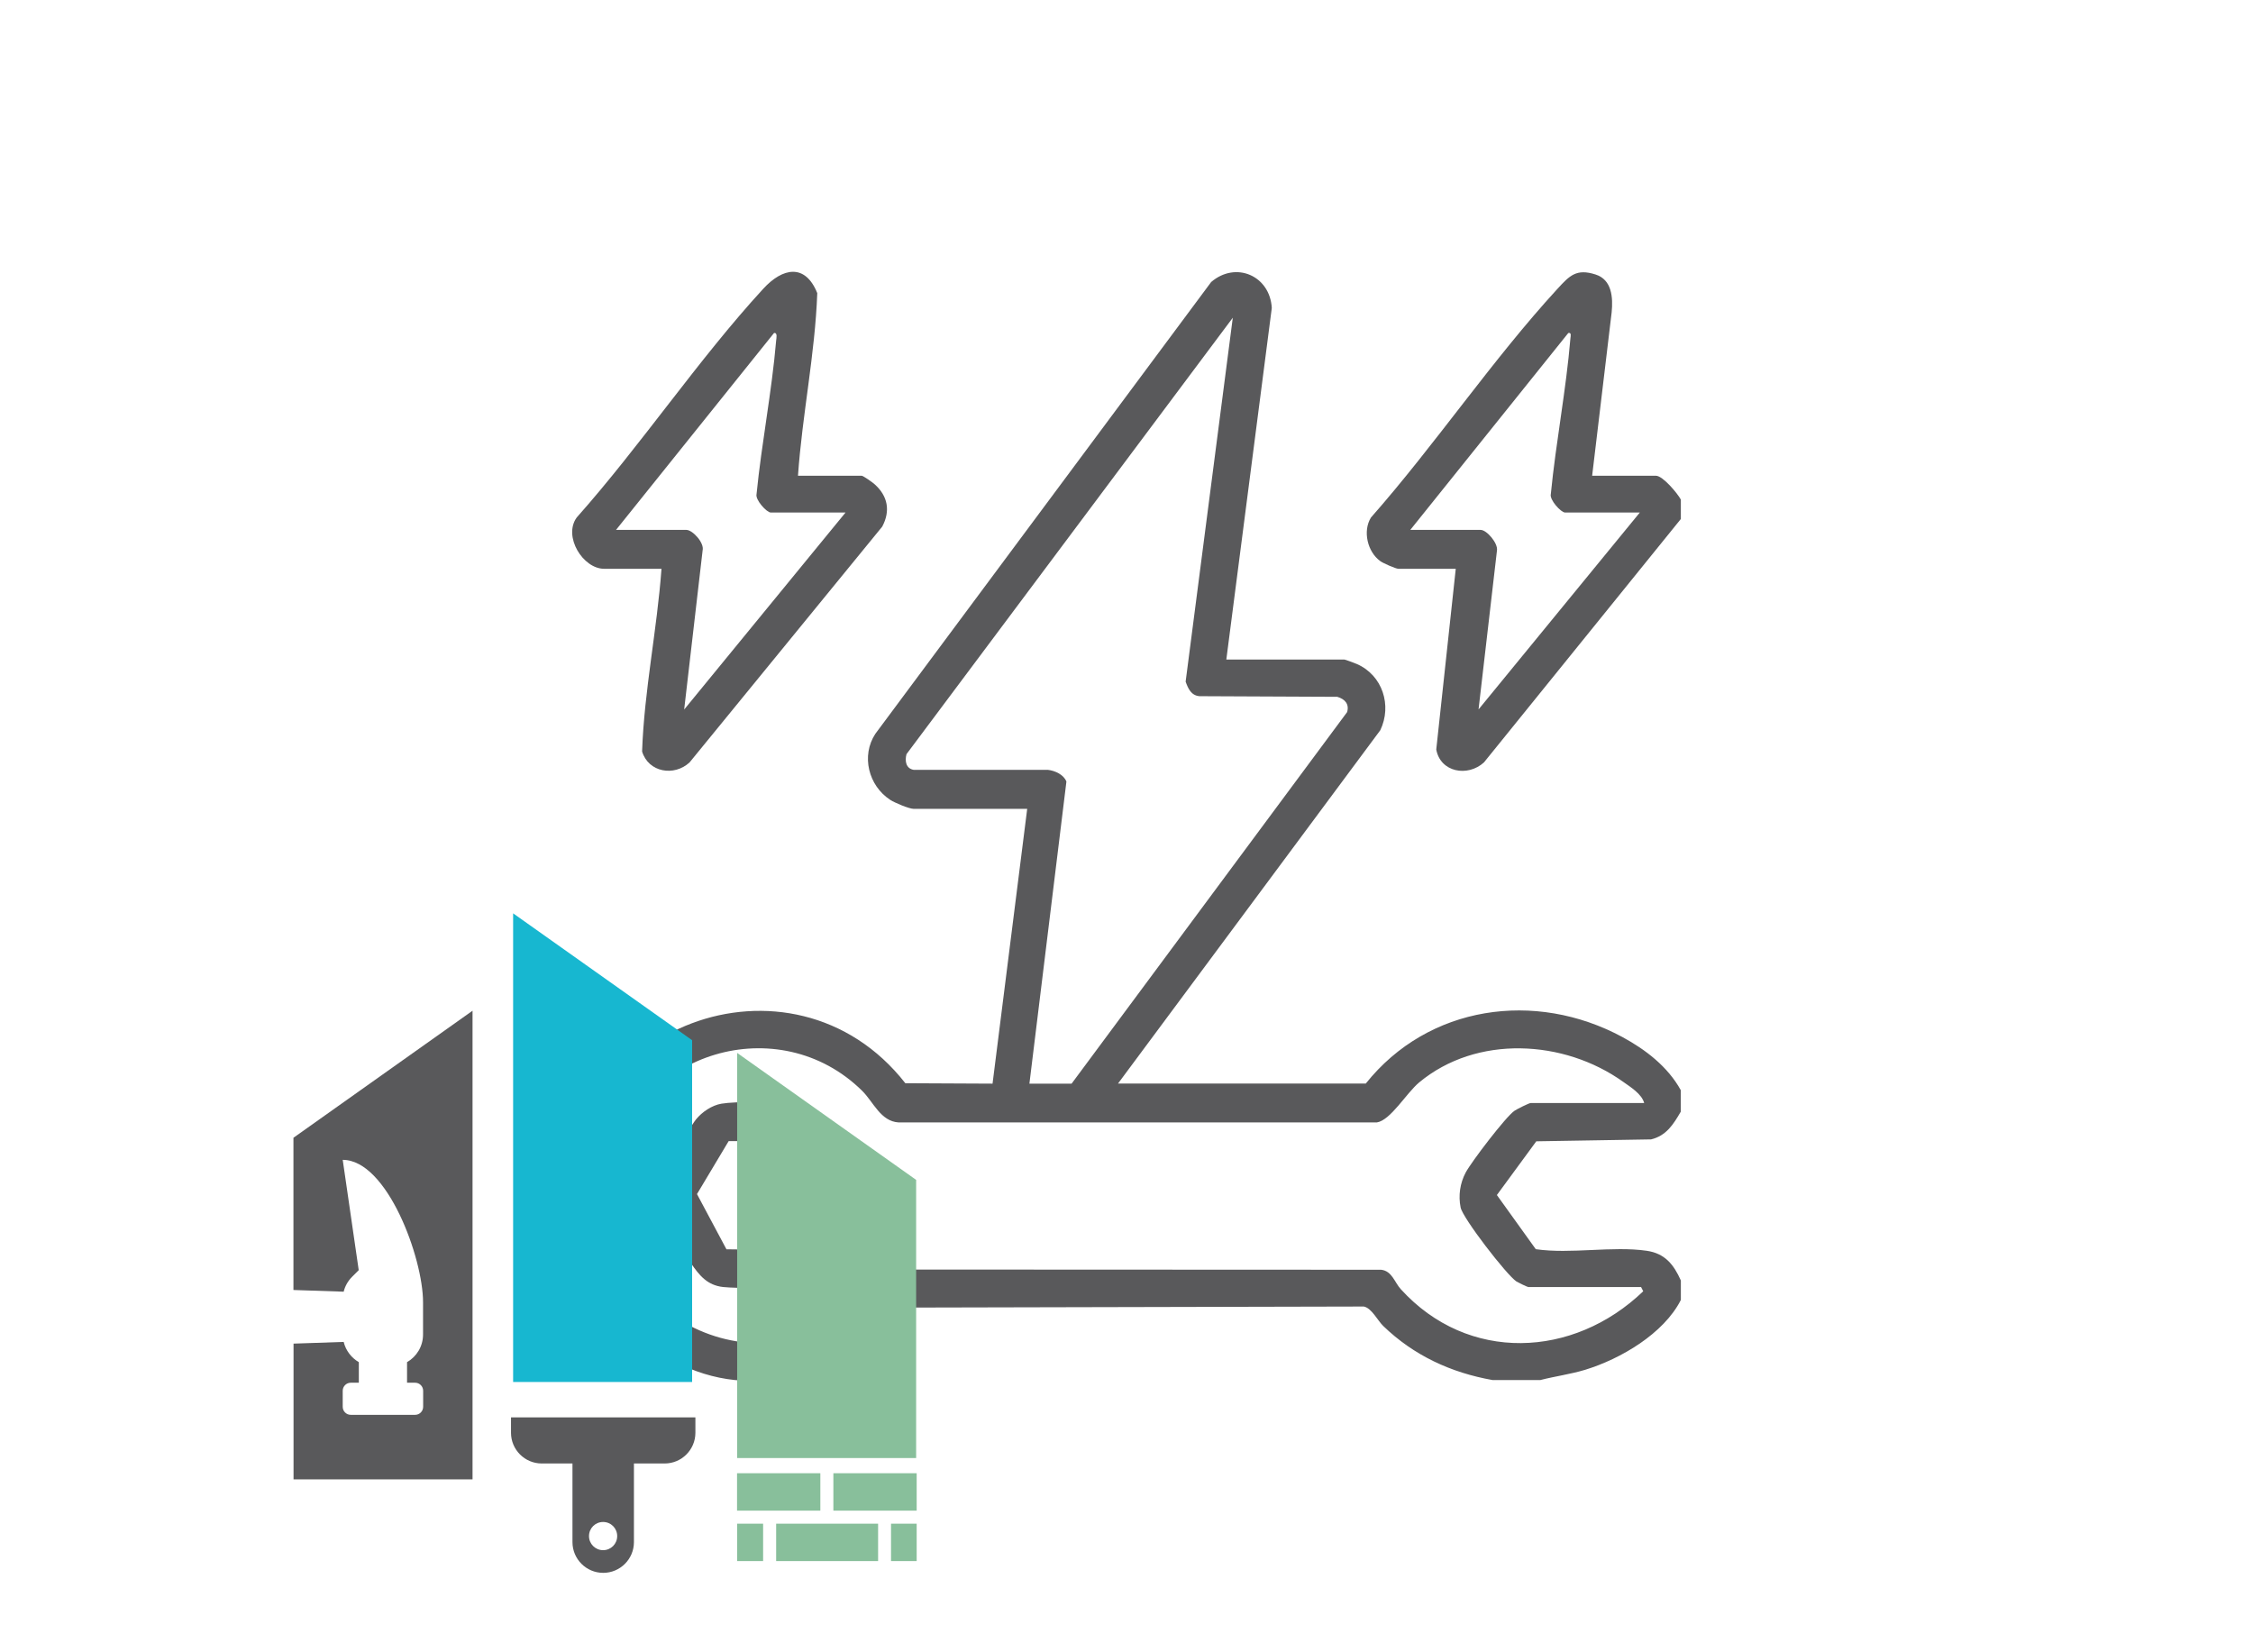<svg xmlns="http://www.w3.org/2000/svg" id="Vrstva_1" data-name="Vrstva 1" viewBox="0 0 212.6 155.91"><defs><style> .cls-1 { fill: #17b7d0; } .cls-2 { fill: #59595b; } .cls-3 { fill: #88bf9b; } </style></defs><g><path class="cls-2" d="M69.36,130.22c-7.96-.81-14.77-8.13-15.33-16.02-1.24-17.43,20.74-25.61,31.4-11.99l8.23.04,3.27-25.93h-10.72c-.42,0-1.8-.58-2.21-.85-2.05-1.34-2.76-4.16-1.4-6.23l31.69-42.63c2.33-2,5.55-.59,5.72,2.45l-4.29,33.17h11.13c.09,0,1.01.35,1.2.43,2.41,1.06,3.32,3.9,2.2,6.24l-24.75,33.34h23.38c5.89-7.38,15.98-8.83,24.21-4.39,2.2,1.19,4.29,2.8,5.51,5.01v2.04c-.69,1.18-1.35,2.26-2.8,2.61l-10.83.18-3.72,5.07,3.67,5.11c3.31.48,7.23-.32,10.47.15,1.72.25,2.55,1.3,3.22,2.8v1.84c-1.61,3.18-5.69,5.57-9.03,6.59-1.39.42-2.84.61-4.24.97h-4.49c-3.94-.7-7.44-2.32-10.32-5.1-.53-.51-1.1-1.7-1.84-1.84l-43.39.1c-2.83,3.83-7,6-11.64,6.84-1.38-.1-2.93.14-4.29,0ZM97.14,102.25h3.98l26-35.06c.22-.77-.22-1.23-.93-1.44l-13.01-.06c-.78-.07-1.06-.71-1.3-1.37l4.45-34.34-30.79,41.18c-.17.63-.06,1.36.68,1.48h12.66c.68.08,1.5.45,1.75,1.11l-3.49,28.49ZM154.83,121.44h-10.62c-.08,0-.95-.42-1.11-.52-.93-.61-5.07-5.98-5.27-6.98-.23-1.12-.06-2.3.48-3.31s3.77-5.25,4.6-5.82c.21-.15,1.38-.73,1.52-.73h10.72c-.23-.86-1.29-1.51-1.98-2-5.59-4-13.84-4.45-19.26.06-1.2,1-2.69,3.57-3.99,3.77h-45.12c-1.7-.1-2.38-1.93-3.44-2.98-7.83-7.73-21.36-3.73-23.53,7.06-2.63,13.09,13.02,22.07,22.99,13.18,1.09-.97,2.24-3.22,3.57-3.38l45.94.02c1.03.12,1.25,1.17,1.85,1.83,6.34,6.98,16.29,6.53,22.88.2l-.21-.41Z"></path><path class="cls-2" d="M68.08,104.14c1.31-.22,5.12-.2,6.49-.05.96.1,2.03.69,2.64,1.44.64.79,2.87,4.79,3.22,5.77.47,1.31.42,1.96-.09,3.25-.44,1.11-3,5.54-3.84,6.16-.23.17-.95.57-1.21.63-1.06.27-5.83.23-7.05.1-1.51-.17-2.24-1.09-3.05-2.26-.68-.99-2.83-4.8-2.96-5.82-.05-.39-.05-.8,0-1.19.11-.89,2.8-5.75,3.45-6.55.57-.7,1.5-1.33,2.4-1.48ZM74.44,117.94l2.66-4.81c.19-.93-2.22-4.48-2.83-5.46h-5.51s-2.99,5-2.99,5l2.78,5.21,5.89.07Z"></path><path class="cls-2" d="M158.61,48.97l-18.58,22.97c-1.54,1.4-4.11.93-4.5-1.22l1.84-17.05h-5.41c-.24,0-1.46-.53-1.72-.73-1.2-.87-1.67-2.83-.87-4.11,6.05-6.86,11.46-14.9,17.61-21.59,1.13-1.23,1.77-1.92,3.58-1.34,1.55.49,1.66,2.17,1.52,3.58l-1.84,15.41h6.02c.64,0,2.03,1.65,2.35,2.25v1.84ZM154.73,48.36h-7.05c-.38,0-1.48-1.2-1.34-1.74.48-4.9,1.44-9.8,1.85-14.7.02-.22.12-.56-.2-.5l-14.91,18.58h6.64c.57,0,1.64,1.25,1.54,1.93l-1.74,15.01,15.22-18.58Z"></path><path class="cls-2" d="M75.29,44.89h6.02c.15,0,1.03.63,1.23.81,1.24,1.11,1.5,2.51.71,3.99l-18.18,22.25c-1.46,1.35-3.88.94-4.48-1.03.2-5.77,1.41-11.48,1.83-17.24h-5.41c-2,0-3.89-3.05-2.59-4.84,6.07-6.83,11.46-14.9,17.61-21.59,1.82-1.98,3.95-2.41,5.09.42-.21,5.77-1.42,11.47-1.82,17.24ZM79.78,48.36h-7.05c-.38,0-1.48-1.2-1.34-1.74.48-4.83,1.44-9.66,1.85-14.49.02-.22.15-.76-.2-.71l-14.91,18.58h6.64c.58,0,1.71,1.22,1.53,1.94l-1.74,15.01,15.22-18.58Z"></path></g><g><polygon class="cls-1" points="48.42 130.4 65.31 130.4 65.31 98.15 48.42 86.18 48.42 130.4"></polygon><polygon class="cls-3" points="69.56 137.58 86.45 137.58 86.45 111.33 69.56 99.35 69.56 137.58"></polygon><path class="cls-2" d="M27.69,107.36v14.36l4.74.16c.13-.53.4-1.01.79-1.4l.63-.63-1.51-10.41c4.19,0,7.58,9.25,7.58,13.44v3.04c0,1.12-.61,2.09-1.51,2.61v1.94h.76c.42,0,.76.34.76.76v1.51h0c0,.42-.34.76-.76.76h-6.07c-.42,0-.76-.34-.76-.76v-1.51c0-.42.34-.76.76-.76h.76v-1.94c-.7-.41-1.23-1.09-1.43-1.91l-4.73.16v12.81h16.89v-44.22l-16.89,11.98Z"></path><path class="cls-2" d="M48.22,133.74v1.45c0,1.6,1.3,2.9,2.9,2.9h2.9v7.42c0,1.6,1.3,2.9,2.9,2.9s2.9-1.3,2.9-2.9v-7.42h2.9c1.6,0,2.9-1.3,2.9-2.9v-1.45h-17.37ZM56.91,146.27c-.73,0-1.33-.59-1.33-1.33s.59-1.33,1.33-1.33,1.33.59,1.33,1.33-.59,1.33-1.33,1.33Z"></path><g><rect class="cls-3" x="69.55" y="139.01" width="7.86" height="3.53"></rect><rect class="cls-3" x="78.64" y="139.01" width="7.86" height="3.53"></rect><rect class="cls-3" x="84.08" y="143.77" width="2.42" height="3.53"></rect><rect class="cls-3" x="69.56" y="143.77" width="2.45" height="3.53"></rect><rect class="cls-3" x="73.24" y="143.77" width="9.62" height="3.53"></rect></g></g></svg>